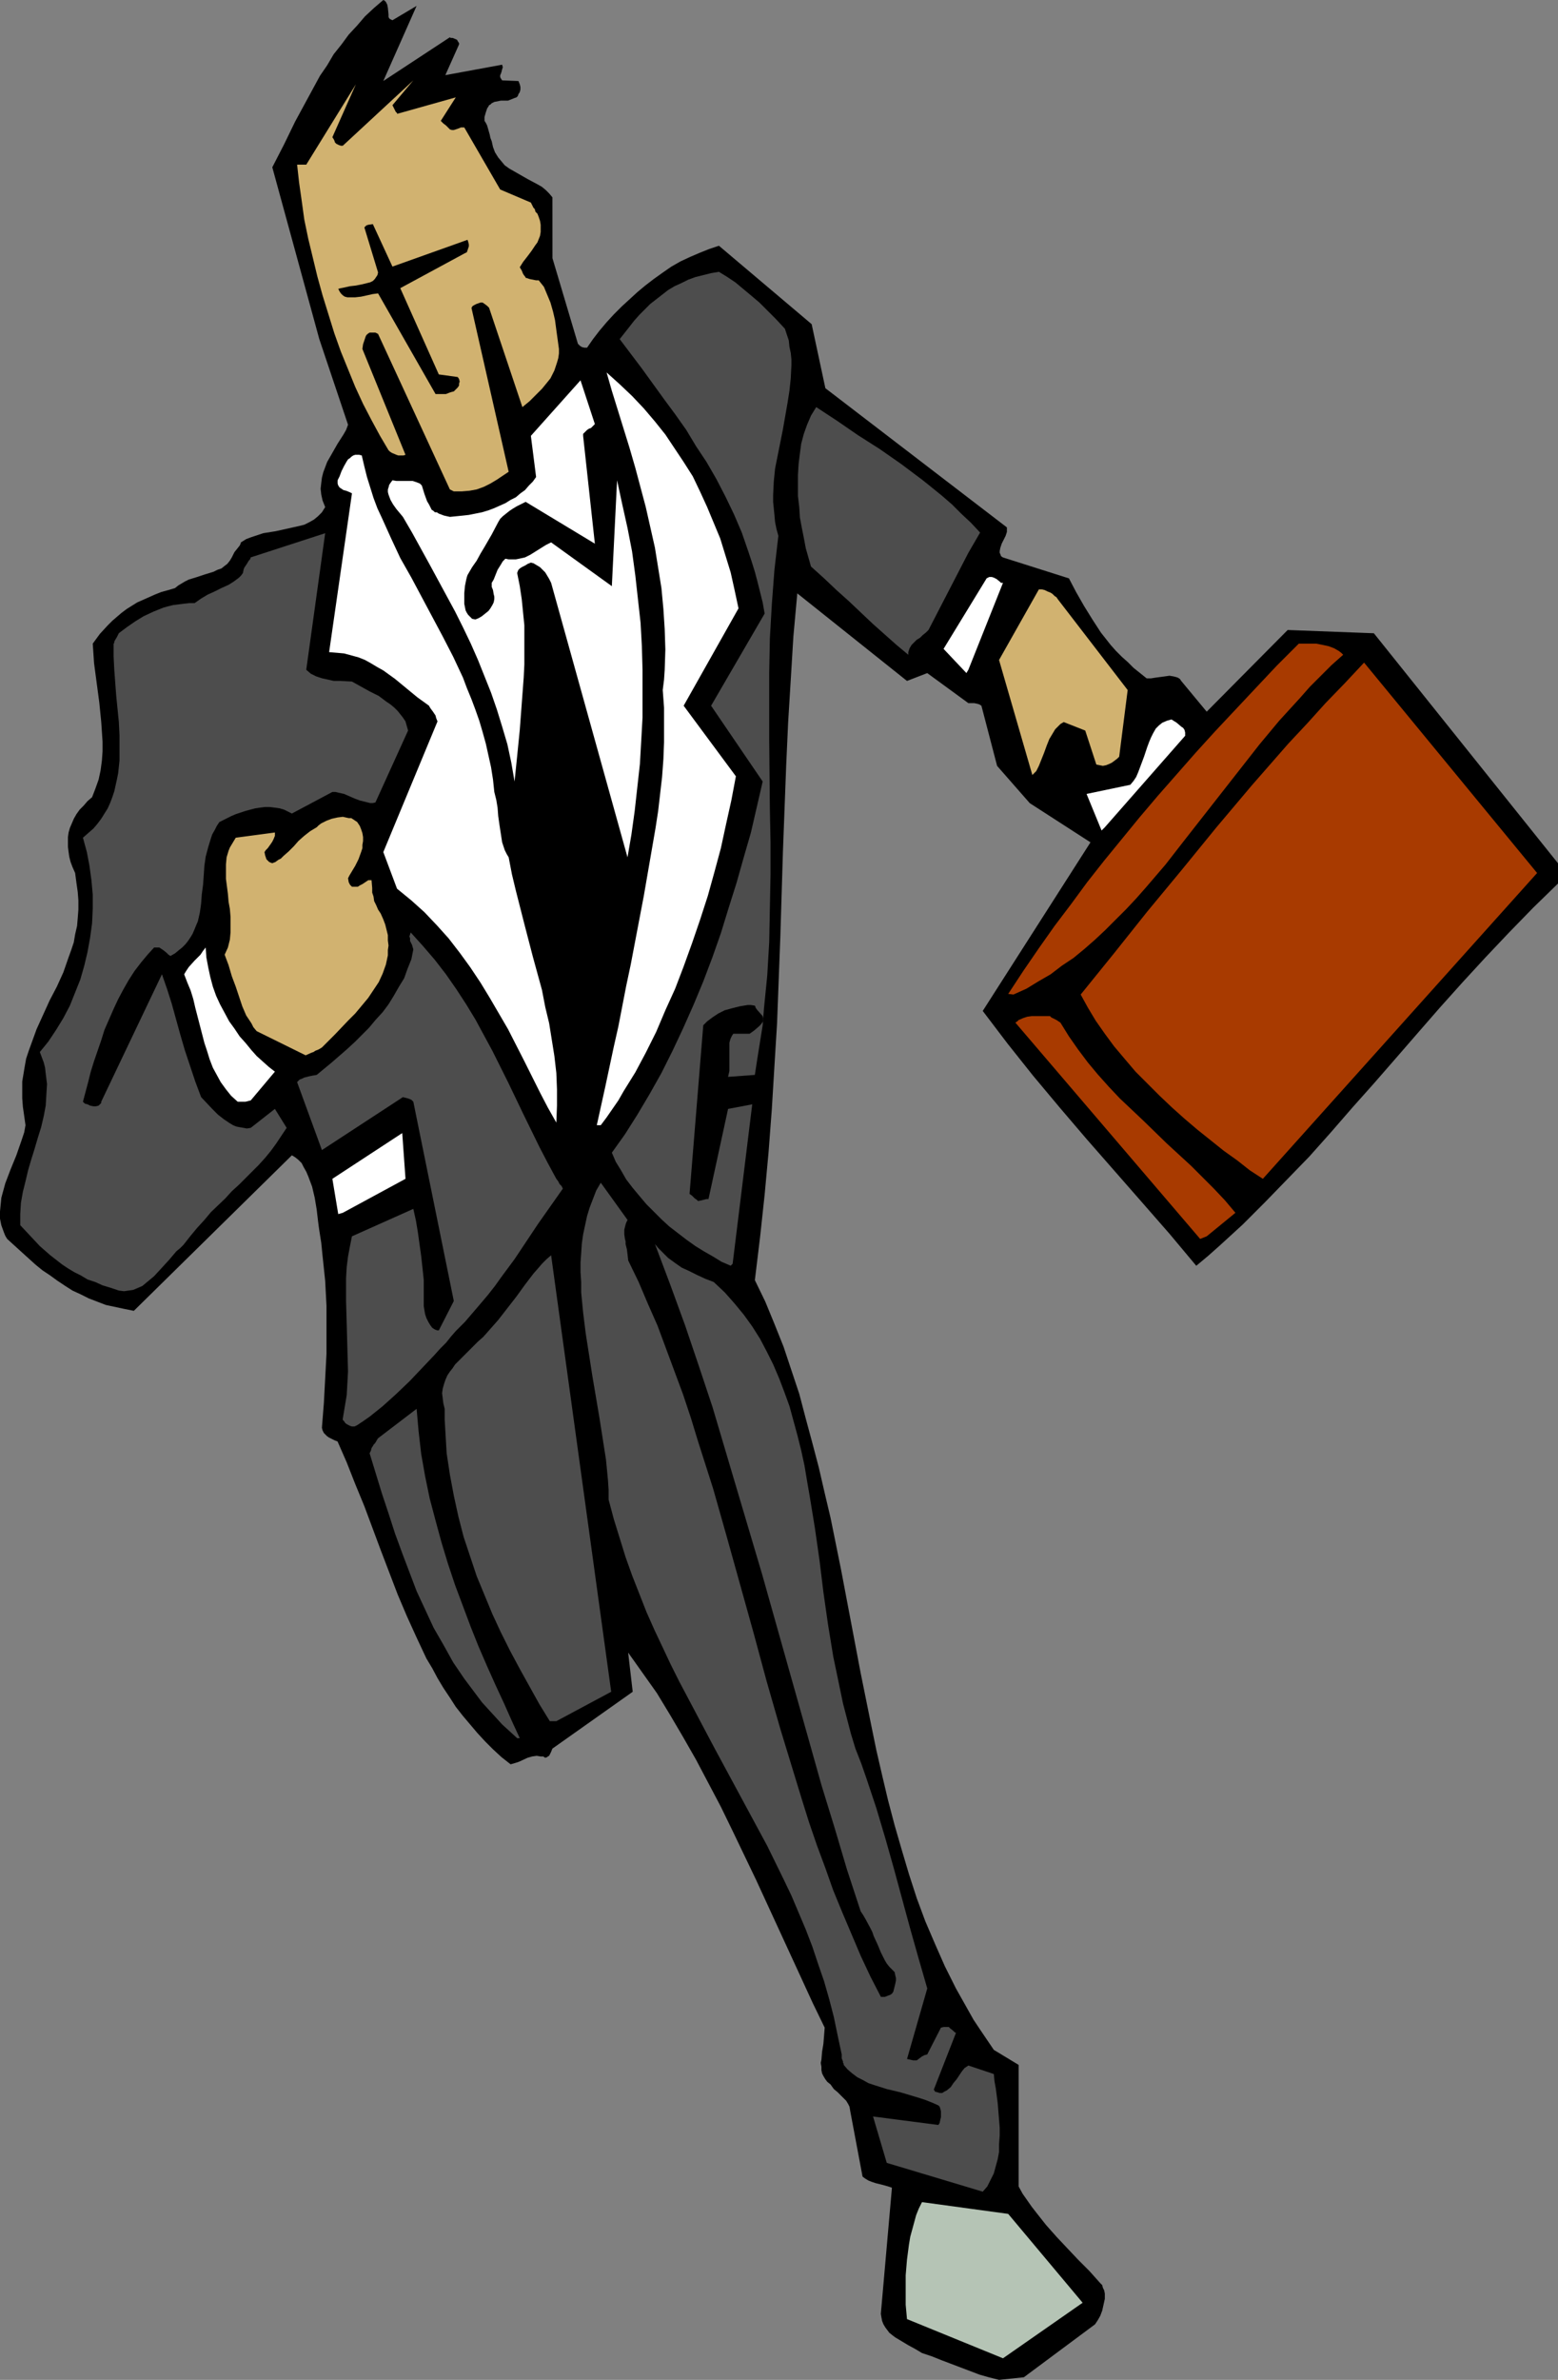 <?xml version="1.0" encoding="UTF-8" standalone="no"?>
<svg
   version="1.0"
   width="102.018mm"
   height="155.711mm"
   id="svg23"
   sodipodi:docname="In a Hurry 15.wmf"
   xmlns:inkscape="http://www.inkscape.org/namespaces/inkscape"
   xmlns:sodipodi="http://sodipodi.sourceforge.net/DTD/sodipodi-0.dtd"
   xmlns="http://www.w3.org/2000/svg"
   xmlns:svg="http://www.w3.org/2000/svg">
  <rect width="100%" height="100%" fill="#808080" stroke="none"/>
  <sodipodi:namedview
     id="namedview23"
     pagecolor="#ffffff"
     bordercolor="#000000"
     borderopacity="0.25"
     inkscape:showpageshadow="2"
     inkscape:pageopacity="0.0"
     inkscape:pagecheckerboard="0"
     inkscape:deskcolor="#d1d1d1"
     inkscape:document-units="mm" />
  <defs
     id="defs1">
    <pattern
       id="WMFhbasepattern"
       patternUnits="userSpaceOnUse"
       width="6"
       height="6"
       x="0"
       y="0" />
  </defs>
  <path
     style="fill:#000000;fill-opacity:1;fill-rule:evenodd;stroke:none"
     d="m 247.25,588.515 6.141,-0.646 17.615,-13.089 0.646,-0.97 0.646,-1.131 0.485,-1.293 0.323,-1.454 0.323,-1.454 v -0.646 -0.646 l -0.162,-0.808 -0.323,-0.646 -0.162,-0.646 -0.485,-0.485 -2.747,-3.07 -2.747,-2.747 -2.747,-2.909 -2.586,-2.747 -2.586,-2.909 -2.424,-3.07 -1.131,-1.454 -1.131,-1.616 -1.131,-1.616 -0.97,-1.778 v -30.056 l -6.141,-3.717 -3.394,-5.009 -1.616,-2.424 -1.454,-2.585 -2.909,-5.171 -2.747,-5.494 -2.424,-5.494 -2.424,-5.656 -2.101,-5.656 -1.939,-5.979 -1.778,-5.979 -1.778,-6.14 -1.616,-6.14 -1.454,-6.14 -1.454,-6.302 -1.293,-6.302 -2.586,-12.766 -2.424,-12.766 -2.424,-12.766 -2.586,-12.766 -1.454,-6.14 -1.454,-6.302 -1.616,-6.14 -1.616,-5.979 -1.616,-6.14 -1.939,-5.817 -1.939,-5.817 -2.262,-5.656 -2.262,-5.494 -2.586,-5.333 1.293,-10.665 1.131,-10.503 0.97,-10.503 0.808,-10.665 0.646,-10.665 0.646,-10.503 0.808,-21.33 0.646,-21.168 0.808,-21.33 0.485,-10.665 0.646,-10.503 0.646,-10.665 0.97,-10.665 27.149,21.653 5.01,-1.939 10.181,7.433 h 1.454 l 0.808,0.162 0.485,0.162 0.485,0.323 3.878,14.866 8.08,9.211 15.029,9.695 -26.664,41.691 3.07,4.04 3.07,4.04 6.302,7.918 6.626,7.918 6.626,7.756 13.736,15.674 6.787,7.756 6.626,7.918 2.909,-2.424 2.909,-2.585 5.656,-5.171 5.494,-5.494 5.494,-5.656 5.494,-5.656 5.333,-5.979 5.333,-6.14 5.333,-5.979 5.494,-6.302 5.333,-6.14 5.494,-6.302 5.656,-6.302 5.656,-6.14 5.818,-6.14 5.979,-6.14 6.141,-5.979 v -5.009 l -45.572,-56.88 -21.331,-0.808 -20.039,20.199 -6.302,-7.595 -0.323,-0.485 -0.485,-0.323 -0.485,-0.162 -0.646,-0.162 -0.97,-0.162 -1.131,0.162 -2.424,0.323 -0.97,0.162 h -1.131 l -1.616,-1.293 -1.616,-1.293 -1.454,-1.454 -1.454,-1.293 -1.454,-1.454 -1.293,-1.454 -2.424,-3.07 -2.101,-3.232 -2.101,-3.393 -1.939,-3.393 -1.778,-3.393 -16.322,-5.171 -0.485,-0.323 -0.162,-0.485 -0.162,-0.323 v -0.485 l 0.162,-0.808 0.323,-0.97 0.485,-0.97 0.485,-0.97 0.323,-0.97 v -0.646 -0.485 l -44.925,-34.419 -3.394,-15.836 -22.947,-19.391 -2.424,0.808 -2.424,0.97 -2.262,0.97 -2.424,1.131 -2.262,1.293 -2.101,1.454 -2.262,1.616 -2.101,1.616 -1.939,1.616 -1.939,1.778 -1.939,1.778 -1.939,1.939 -1.778,1.939 -1.778,2.101 -1.616,2.101 -1.454,2.101 h -0.646 l -0.646,-0.162 -0.485,-0.323 -0.162,-0.162 -0.323,-0.323 -6.302,-21.168 V 48.801 l -0.808,-0.97 -0.808,-0.808 -0.97,-0.808 -1.131,-0.646 -2.424,-1.293 -1.131,-0.646 -2.262,-1.293 -1.131,-0.646 -1.131,-0.808 -0.808,-0.97 -0.808,-0.97 -0.808,-1.293 -0.485,-1.293 -0.323,-1.454 -0.323,-0.808 -0.162,-0.808 -0.323,-1.131 -0.323,-1.131 -0.323,-0.646 -0.323,-0.485 V 28.925 l 0.323,-1.131 0.323,-0.97 0.323,-0.485 0.162,-0.323 0.323,-0.162 0.323,-0.323 0.646,-0.323 0.808,-0.162 0.808,-0.162 h 0.808 0.97 l 0.808,-0.323 0.808,-0.323 0.485,-0.162 0.323,-0.323 0.162,-0.485 0.323,-0.485 0.162,-0.646 v -0.646 l -0.162,-0.646 -0.323,-0.808 -4.04,-0.162 -0.323,-0.485 -0.162,-0.323 v -0.485 l 0.162,-0.323 0.162,-0.485 0.162,-0.646 0.162,-0.485 -0.162,-0.646 -14.059,2.585 3.394,-7.595 v -0.323 l -0.323,-0.485 -0.162,-0.323 -0.323,-0.162 -0.808,-0.323 h -0.485 L 111.343,9.211 94.86,20.037 103.102,1.454 97.122,5.009 96.799,4.848 96.476,4.686 96.314,4.525 96.153,4.201 V 3.555 L 95.991,1.939 95.83,1.131 95.668,0.808 95.506,0.485 95.183,0.162 94.86,0 92.598,1.939 l -2.262,2.101 -1.939,2.262 -2.101,2.262 -1.778,2.424 -1.939,2.424 -1.616,2.747 -1.778,2.585 -3.07,5.656 -3.07,5.656 -2.747,5.656 -2.909,5.656 11.635,42.498 7.11,21.168 -0.485,1.293 -0.646,1.131 -1.454,2.262 -1.293,2.262 -1.293,2.262 -0.485,1.293 -0.485,1.293 -0.323,1.293 -0.162,1.293 -0.162,1.454 0.162,1.454 0.323,1.454 0.646,1.616 -0.808,1.293 -0.97,0.97 -0.97,0.808 -1.131,0.646 -1.293,0.646 -1.293,0.323 -1.454,0.323 -1.454,0.323 -1.454,0.323 -1.454,0.323 -3.07,0.485 -1.454,0.485 -1.454,0.485 -1.293,0.485 -1.293,0.808 -0.162,0.485 -0.162,0.323 -0.646,0.808 -0.646,0.808 -0.323,0.646 -0.323,0.646 -0.485,0.808 -0.646,0.808 -0.646,0.485 -0.808,0.646 -0.97,0.323 -0.97,0.485 -2.101,0.646 -0.97,0.323 -0.97,0.323 -2.101,0.646 -0.97,0.485 -0.808,0.485 -0.808,0.485 -0.808,0.646 -1.616,0.485 -1.778,0.485 -1.616,0.646 -1.454,0.646 -1.454,0.646 -1.454,0.646 -1.293,0.808 -1.293,0.808 -1.293,0.97 -1.131,0.97 -1.131,0.97 -1.131,1.131 -1.939,2.101 -1.778,2.424 0.162,2.424 0.162,2.424 0.646,4.848 0.646,4.848 0.485,4.848 0.162,2.424 0.162,2.424 v 2.424 l -0.162,2.262 -0.323,2.424 -0.485,2.262 -0.808,2.262 -0.808,2.101 -1.131,0.97 -0.97,1.131 -0.97,0.97 -0.808,1.131 -0.646,1.131 -0.485,1.131 -0.485,1.131 -0.323,1.131 -0.162,1.131 v 1.131 1.293 l 0.162,1.293 0.162,1.131 0.323,1.293 0.485,1.293 0.646,1.454 0.323,2.424 0.323,2.262 0.162,2.101 v 2.262 l -0.162,2.101 -0.162,1.939 -0.485,2.101 -0.323,1.939 -0.646,1.939 -0.646,1.778 -1.293,3.717 -1.616,3.555 -1.778,3.393 -1.616,3.555 -1.616,3.555 -1.293,3.555 -0.646,1.778 -0.646,1.939 -0.323,1.778 -0.323,1.939 -0.323,1.939 v 2.101 2.101 l 0.162,2.101 0.323,2.262 0.323,2.262 -0.323,1.778 -0.646,1.939 -1.293,3.717 -1.454,3.555 -1.293,3.393 -0.485,1.778 -0.485,1.778 -0.162,1.616 L 0,299.59 v 1.778 l 0.323,1.616 0.646,1.778 0.323,0.808 0.485,0.808 3.555,3.232 3.394,3.07 1.778,1.454 1.939,1.293 1.778,1.293 1.939,1.293 1.778,1.131 2.101,0.97 1.939,0.97 2.101,0.808 2.101,0.808 2.262,0.485 2.262,0.485 2.424,0.485 39.108,-38.459 0.808,0.485 0.808,0.646 0.808,0.808 0.485,0.97 0.646,1.131 0.485,1.131 0.485,1.293 0.485,1.293 0.646,2.747 0.485,2.909 0.323,2.747 0.162,1.293 0.162,1.131 0.485,3.07 0.323,3.232 0.323,3.07 0.323,3.07 0.323,6.14 v 5.979 5.979 l -0.323,6.14 -0.323,5.979 -0.485,6.14 0.162,0.646 0.323,0.646 0.323,0.323 0.485,0.485 0.485,0.323 0.646,0.323 0.646,0.323 0.808,0.323 2.262,5.171 2.101,5.333 2.262,5.494 4.04,10.827 2.101,5.494 2.101,5.494 2.262,5.332 2.424,5.333 2.424,5.171 1.454,2.424 1.293,2.424 1.454,2.424 1.616,2.424 1.454,2.262 1.778,2.262 1.778,2.101 1.778,2.101 1.939,2.101 1.939,1.939 2.101,1.939 2.262,1.778 1.131,-0.323 0.97,-0.323 2.101,-0.97 1.131,-0.323 1.131,-0.162 0.97,0.162 h 0.646 l 0.485,0.323 0.485,-0.162 0.162,-0.162 0.323,-0.162 0.162,-0.323 0.323,-0.646 0.323,-0.808 19.877,-14.058 -1.131,-9.695 3.555,5.009 3.555,5.009 3.232,5.332 3.232,5.494 3.232,5.656 3.07,5.817 3.07,5.817 2.909,5.979 5.818,12.119 5.656,12.281 5.656,12.281 2.747,5.979 2.909,5.979 -0.162,2.101 -0.162,1.939 -0.323,1.939 -0.162,1.939 -0.162,0.808 0.162,0.97 v 0.808 l 0.162,0.808 0.323,0.646 0.485,0.808 0.485,0.646 0.808,0.646 0.808,1.131 0.97,0.808 0.485,0.485 0.323,0.323 0.646,0.646 0.646,0.646 0.485,0.808 0.323,0.646 0.162,0.97 3.07,16.321 0.646,0.485 0.808,0.485 0.808,0.323 0.97,0.323 1.939,0.485 1.131,0.323 0.97,0.323 -2.747,31.187 0.162,0.97 0.162,0.808 0.323,0.808 0.485,0.808 0.485,0.646 0.485,0.646 0.808,0.646 0.646,0.485 1.616,0.97 1.616,0.97 1.778,0.97 1.616,0.97 2.424,0.808 2.424,0.97 4.686,1.778 4.686,1.778 2.262,0.646 z"
     id="path1" />
  <path
     style="fill:#b5c4b5;fill-opacity:1;fill-rule:evenodd;stroke:none"
     d="m 248.22,583.182 19.715,-13.735 -18.423,-21.976 -21.331,-2.909 -0.808,1.616 -0.646,1.616 -0.485,1.778 -0.485,1.778 -0.485,1.778 -0.323,1.939 -0.485,3.717 -0.323,3.878 v 3.717 3.555 l 0.162,1.778 0.162,1.778 z"
     id="path2" />
  <path
     style="fill:#4d4d4d;fill-opacity:1;fill-rule:evenodd;stroke:none"
     d="m 243.21,541.977 1.131,-1.293 0.808,-1.616 0.808,-1.616 0.485,-1.778 0.485,-1.778 0.323,-1.778 v -1.939 l 0.162,-2.101 v -1.939 l -0.162,-1.939 -0.323,-4.04 -0.485,-3.717 -0.323,-1.778 -0.162,-1.778 -6.302,-2.101 -0.97,0.646 -0.646,0.808 -0.646,0.97 -0.646,0.97 -0.808,0.97 -0.646,0.97 -0.97,0.808 -0.646,0.323 -0.485,0.323 h -0.646 l -0.485,-0.162 -0.646,-0.162 -0.162,-0.323 -0.162,-0.162 5.494,-14.058 -0.323,-0.162 -0.323,-0.323 -0.808,-0.646 -0.323,-0.323 h -0.646 -0.646 l -0.646,0.162 -3.394,6.625 -0.646,0.162 -0.646,0.323 -0.646,0.485 -0.646,0.485 h -0.323 -0.646 l -0.646,-0.162 -0.808,-0.162 5.01,-17.452 -2.101,-7.272 -2.101,-7.433 -4.04,-14.866 -2.101,-7.433 -2.262,-7.595 -2.424,-7.272 -1.293,-3.717 -1.454,-3.717 -1.131,-3.717 -0.97,-3.717 -0.97,-3.717 -0.808,-3.878 -0.808,-3.878 -0.808,-3.878 -1.293,-7.918 -1.131,-7.918 -0.97,-7.918 -1.131,-7.918 -1.293,-7.918 -0.646,-3.717 -0.646,-3.878 -0.808,-3.717 -0.97,-3.878 -0.97,-3.555 -0.97,-3.555 -1.293,-3.555 -1.293,-3.393 -1.454,-3.393 -1.616,-3.232 -1.616,-3.07 -1.939,-3.07 -2.101,-2.909 -2.262,-2.747 -2.424,-2.747 -2.747,-2.585 -2.101,-0.808 -2.101,-0.97 -1.939,-0.97 -1.778,-0.808 -1.616,-1.131 -1.778,-1.293 -1.616,-1.616 -0.808,-0.808 -0.808,-0.97 3.717,9.857 3.717,10.18 3.394,10.019 3.394,10.18 3.07,10.342 3.07,10.342 6.141,20.684 11.797,41.852 2.909,10.342 3.232,10.503 3.07,10.342 3.394,10.342 0.646,0.97 0.646,1.131 1.131,2.101 0.485,0.97 0.323,0.97 0.97,2.101 0.808,1.939 0.97,1.939 0.485,0.808 0.646,0.808 0.646,0.646 0.646,0.646 0.162,0.808 0.162,0.646 v 0.646 l -0.162,0.808 -0.323,1.293 -0.162,0.646 -0.323,0.485 -0.485,0.323 -0.485,0.162 -0.808,0.323 h -0.97 l -2.586,-5.009 -2.424,-5.171 -2.262,-5.333 -2.262,-5.333 -2.262,-5.494 -1.939,-5.494 -2.101,-5.656 -1.939,-5.656 -1.778,-5.656 -1.778,-5.817 -3.555,-11.635 -3.394,-11.796 -3.232,-11.958 -6.626,-23.754 -3.394,-11.958 -3.717,-11.635 -1.778,-5.817 -1.939,-5.817 -2.101,-5.656 -2.101,-5.656 -2.101,-5.656 -2.424,-5.494 -2.262,-5.333 -2.586,-5.332 -0.162,-1.454 -0.162,-1.293 -0.323,-1.293 v -0.646 l -0.162,-0.646 -0.162,-1.131 v -1.131 l 0.323,-1.293 0.162,-0.485 0.323,-0.646 -6.626,-9.211 -1.131,1.939 -0.808,2.101 -0.808,2.101 -0.646,2.101 -0.485,2.262 -0.485,2.262 -0.323,2.262 -0.162,2.424 -0.162,2.262 v 2.424 l 0.162,2.424 v 2.585 l 0.485,5.009 0.646,5.171 0.808,5.171 0.808,5.171 1.778,10.503 0.808,5.171 0.808,5.171 0.485,5.009 0.162,2.424 v 2.424 l 1.293,4.848 1.454,4.686 1.454,4.686 1.616,4.525 1.778,4.525 1.778,4.525 1.939,4.363 4.04,8.564 2.101,4.201 4.363,8.241 4.363,8.241 4.363,8.08 4.363,8.08 4.363,8.08 4.04,8.241 1.939,4.04 1.778,4.201 1.778,4.201 1.616,4.201 1.454,4.363 1.454,4.201 1.293,4.525 1.131,4.363 0.97,4.686 0.97,4.525 v 0.97 l 0.323,0.808 v 0.323 l 0.162,0.162 v 0.162 0.162 l 0.97,1.131 1.131,0.97 1.293,0.97 1.293,0.646 1.454,0.808 1.454,0.485 3.07,0.97 3.394,0.808 3.232,0.97 1.616,0.485 1.454,0.485 1.616,0.646 1.454,0.646 0.323,0.323 0.162,0.485 0.162,0.646 v 0.808 0.646 l -0.162,0.646 -0.162,0.808 -0.323,0.485 -16.16,-2.101 3.394,11.473 z"
     id="path3" />
  <path
     style="fill:#4d4d4d;fill-opacity:1;fill-rule:evenodd;stroke:none"
     d="m 128.635,429.832 -1.939,-4.201 -1.939,-4.363 -2.101,-4.525 -2.101,-4.686 -2.101,-4.848 -1.939,-4.848 -1.939,-5.171 -1.939,-5.171 -1.778,-5.332 -1.616,-5.333 -1.454,-5.333 -1.454,-5.494 -1.131,-5.494 -0.97,-5.494 -0.646,-5.656 -0.485,-5.494 -9.534,7.272 -0.323,0.485 -0.162,0.323 -0.323,0.485 -0.323,0.323 -0.162,0.323 -0.323,0.485 -0.162,0.646 -0.323,0.646 3.07,10.019 1.616,4.848 1.616,5.009 1.778,4.848 1.778,4.686 1.778,4.686 2.101,4.525 2.101,4.525 2.424,4.201 2.424,4.363 2.747,4.04 2.909,3.878 1.454,1.939 1.616,1.778 1.778,1.939 1.616,1.778 1.778,1.616 1.939,1.778 z"
     id="path4" />
  <path
     style="fill:#4d4d4d;fill-opacity:1;fill-rule:evenodd;stroke:none"
     d="m 137.684,425.631 13.575,-7.272 -14.867,-107.943 -1.131,0.97 -1.131,1.131 -0.97,1.131 -1.131,1.293 -2.101,2.747 -2.101,2.909 -2.262,2.909 -2.262,2.909 -2.424,2.747 -1.293,1.454 -1.293,1.131 -1.939,1.939 -1.939,1.939 -1.778,1.778 -0.646,0.97 -0.646,0.808 -0.646,0.97 -0.485,1.131 -0.323,0.97 -0.323,1.131 -0.162,1.131 0.162,1.293 0.162,1.293 0.323,1.293 v 2.747 l 0.162,2.747 0.162,2.747 0.162,2.747 0.808,5.332 0.97,5.171 1.131,5.171 1.293,5.009 1.616,4.848 1.616,4.848 1.939,4.686 1.939,4.686 2.101,4.525 2.262,4.525 2.424,4.525 2.424,4.363 2.424,4.363 2.586,4.201 z"
     id="path5" />
  <path
     style="fill:#4d4d4d;fill-opacity:1;fill-rule:evenodd;stroke:none"
     d="m 88.396,352.43 1.454,-0.97 1.616,-1.131 1.616,-1.293 1.616,-1.293 1.616,-1.454 1.616,-1.454 3.394,-3.232 3.07,-3.232 3.07,-3.232 1.454,-1.616 1.454,-1.454 1.293,-1.616 1.131,-1.293 2.262,-2.262 1.939,-2.262 1.939,-2.262 1.778,-2.101 1.778,-2.262 1.616,-2.262 3.232,-4.363 5.818,-8.726 3.07,-4.363 3.07,-4.363 -0.323,-0.646 -0.485,-0.485 -0.323,-0.646 -0.485,-0.646 -2.101,-3.878 -2.101,-4.04 -3.878,-7.918 -3.878,-8.08 -3.878,-7.756 -2.101,-3.878 -2.101,-3.878 -2.262,-3.717 -2.424,-3.717 -2.586,-3.717 -2.747,-3.555 -2.909,-3.393 -3.07,-3.393 -0.162,0.485 -0.162,0.485 0.162,0.485 v 0.646 l 0.485,0.97 0.323,1.131 -0.485,2.424 -0.97,2.424 -0.808,2.262 -1.293,2.101 -1.293,2.262 -1.293,2.101 -1.454,1.939 -1.778,1.939 -1.616,1.939 -1.778,1.778 -1.778,1.778 -1.939,1.778 -3.717,3.232 -3.717,3.07 -0.97,0.162 -0.808,0.162 -0.646,0.162 -0.646,0.162 -0.646,0.323 -0.485,0.162 -0.323,0.323 -0.323,0.323 6.141,16.805 20.039,-13.089 0.646,0.162 0.646,0.162 0.808,0.323 0.485,0.485 10.019,49.285 -3.717,7.272 h -0.323 l -0.485,-0.162 -0.323,-0.162 -0.485,-0.323 -0.485,-0.646 -0.485,-0.808 -0.485,-0.97 -0.323,-0.97 -0.162,-0.97 -0.162,-0.97 v -3.393 -3.07 l -0.323,-3.07 -0.323,-2.909 -0.808,-5.817 -0.485,-2.909 -0.646,-2.909 -15.191,6.787 -0.485,2.424 -0.485,2.585 -0.323,2.585 -0.162,2.747 v 2.747 2.909 l 0.162,5.656 0.162,5.979 0.162,5.817 -0.162,2.909 -0.162,2.909 -0.485,2.909 -0.485,2.909 v 0.323 l 0.323,0.323 0.323,0.485 0.485,0.323 0.646,0.323 0.485,0.162 h 0.646 z"
     id="path6" />
  <path
     style="fill:#4d4d4d;fill-opacity:1;fill-rule:evenodd;stroke:none"
     d="m 29.411,319.142 1.293,0.162 1.131,-0.162 1.131,-0.162 1.131,-0.485 1.131,-0.485 0.97,-0.808 0.97,-0.808 0.97,-0.808 1.939,-2.101 1.778,-1.939 1.778,-2.101 0.97,-0.808 0.808,-0.808 1.778,-2.262 1.616,-1.939 1.778,-1.939 1.616,-1.939 3.555,-3.393 1.616,-1.778 1.778,-1.616 3.232,-3.232 1.616,-1.616 1.616,-1.778 1.454,-1.778 1.293,-1.778 1.293,-1.939 1.293,-1.939 -2.909,-4.686 -5.979,4.686 -0.97,0.162 -0.808,-0.162 -0.97,-0.162 -0.808,-0.162 -0.808,-0.323 -0.808,-0.485 -1.454,-0.97 -1.454,-1.131 -1.454,-1.454 -2.747,-2.909 -1.454,-3.878 -1.293,-3.878 -1.293,-3.878 -1.131,-3.878 -2.101,-7.595 -1.131,-3.555 -1.293,-3.717 -15.029,31.51 v 0.323 l -0.162,0.162 -0.485,0.485 -0.646,0.162 h -0.646 l -0.808,-0.162 -0.646,-0.323 -0.646,-0.162 -0.485,-0.485 0.646,-2.424 0.646,-2.424 0.646,-2.585 0.808,-2.585 1.778,-5.171 0.808,-2.585 1.131,-2.585 1.131,-2.585 1.131,-2.424 1.293,-2.424 1.293,-2.262 1.454,-2.262 1.616,-2.101 1.616,-1.939 1.616,-1.778 h 0.646 0.646 l 0.485,0.323 0.485,0.323 0.808,0.646 0.485,0.485 0.485,0.323 1.131,-0.646 0.97,-0.808 0.808,-0.646 0.808,-0.808 0.646,-0.808 0.646,-0.97 0.485,-0.808 0.485,-1.131 0.323,-0.808 0.485,-1.131 0.485,-2.101 0.323,-2.262 0.162,-2.262 0.323,-2.424 0.162,-2.262 0.162,-2.424 0.323,-2.262 0.646,-2.424 0.646,-2.101 0.323,-0.97 0.646,-1.131 0.485,-0.97 0.646,-0.97 0.97,-0.485 0.97,-0.485 0.97,-0.485 1.131,-0.485 2.424,-0.808 2.424,-0.646 1.131,-0.162 1.293,-0.162 h 1.131 l 1.293,0.162 1.131,0.162 1.131,0.323 0.97,0.485 0.97,0.485 10.019,-5.333 h 0.808 l 0.646,0.162 1.454,0.323 2.586,1.131 1.293,0.485 1.293,0.323 1.293,0.323 h 0.646 l 0.646,-0.162 8.08,-17.775 -0.323,-1.131 -0.323,-1.131 -0.646,-0.97 -0.646,-0.808 -0.646,-0.808 -0.808,-0.808 -0.97,-0.808 -0.97,-0.646 -1.939,-1.454 -2.262,-1.131 -4.363,-2.424 -3.07,-0.162 h -1.454 l -1.454,-0.323 -1.454,-0.323 -1.454,-0.485 -1.293,-0.646 -1.131,-0.97 4.686,-33.773 -18.423,5.979 -0.162,0.485 -0.323,0.323 -0.485,0.808 -0.323,0.485 -0.323,0.485 -0.162,0.485 -0.162,0.808 -0.485,0.646 -0.485,0.485 -0.646,0.485 -0.646,0.485 -1.293,0.808 -1.778,0.808 -1.616,0.808 -1.778,0.808 -1.616,0.97 -1.616,1.131 H 46.864 l -1.454,0.162 -1.293,0.162 -1.293,0.162 -1.293,0.323 -1.131,0.323 -2.424,0.97 -2.424,1.131 -2.101,1.293 -2.101,1.454 -1.939,1.454 -0.485,0.97 -0.485,0.808 -0.162,0.323 v 0.323 l -0.162,0.162 v 0 3.232 l 0.162,3.232 0.485,6.464 0.646,6.464 0.162,3.232 v 3.232 3.07 l -0.323,3.07 -0.323,1.616 -0.323,1.454 -0.323,1.454 -0.485,1.454 -0.485,1.293 -0.646,1.454 -0.808,1.293 -0.808,1.293 -0.97,1.293 -0.97,1.131 -1.293,1.131 -1.293,1.131 0.97,3.555 0.646,3.393 0.485,3.555 0.323,3.555 v 3.555 l -0.162,3.555 -0.485,3.555 -0.646,3.555 -0.808,3.393 -0.97,3.393 -1.293,3.232 -1.293,3.232 -1.616,3.07 -1.778,2.909 -1.939,2.909 -2.101,2.585 0.485,1.293 0.485,1.293 0.323,1.293 0.162,1.454 0.162,1.293 0.162,1.293 -0.162,2.585 -0.162,2.747 -0.485,2.585 -0.646,2.747 -0.808,2.585 -0.808,2.747 -0.808,2.585 -0.808,2.747 -0.646,2.747 -0.646,2.585 -0.485,2.747 -0.162,2.747 v 2.747 l 2.424,2.585 2.424,2.585 2.586,2.262 1.454,1.131 1.454,1.131 1.454,0.97 1.616,0.97 1.616,0.808 1.616,0.97 1.939,0.646 1.778,0.808 2.101,0.646 z"
     id="path7" />
  <path
     style="fill:#4d4d4d;fill-opacity:1;fill-rule:evenodd;stroke:none"
     d="m 181.317,312.517 4.848,-39.428 -5.979,1.131 -4.848,22.3 h -0.162 -0.323 l -0.646,0.162 -0.646,0.162 -0.808,0.162 -0.162,-0.162 -0.162,-0.162 -0.485,-0.323 -0.646,-0.646 -0.646,-0.485 3.394,-41.691 0.485,-0.485 0.485,-0.485 0.646,-0.485 0.646,-0.485 1.454,-0.97 1.616,-0.808 1.778,-0.485 1.939,-0.485 1.939,-0.323 h 0.808 l 0.97,0.162 0.162,0.323 v 0.162 l 0.485,0.646 1.293,1.454 0.162,0.808 -0.162,0.646 -0.485,0.646 -0.485,0.485 -1.131,0.97 -1.131,0.808 h -4.04 l -0.323,0.485 -0.323,0.646 -0.162,0.485 -0.162,0.646 v 1.293 1.293 0.646 0.808 1.454 1.454 l -0.323,1.454 6.626,-0.485 0.646,-4.201 0.646,-4.04 0.646,-4.04 0.323,-4.201 0.808,-8.08 0.485,-8.241 0.162,-8.241 0.162,-8.403 v -8.241 l -0.162,-8.241 -0.162,-16.805 V 174.68 166.277 l 0.162,-8.403 0.485,-8.403 0.646,-8.564 0.485,-4.201 0.485,-4.201 -0.485,-1.778 -0.323,-1.616 -0.162,-1.778 -0.162,-1.616 -0.162,-1.616 v -1.616 l 0.162,-3.393 0.323,-3.232 0.646,-3.232 1.293,-6.464 1.131,-6.464 0.485,-3.07 0.323,-3.07 0.162,-3.232 v -1.454 l -0.162,-1.616 -0.323,-1.454 -0.162,-1.616 -0.485,-1.454 -0.485,-1.454 -2.262,-2.424 -2.101,-2.101 -1.939,-1.939 -2.101,-1.778 -1.939,-1.616 -1.939,-1.616 -1.939,-1.293 -2.101,-1.293 -1.939,0.323 -1.939,0.485 -1.939,0.485 -1.778,0.646 -1.616,0.808 -1.778,0.808 -1.616,0.97 -1.454,1.131 -1.454,1.131 -1.454,1.131 -1.454,1.454 -1.293,1.293 -1.293,1.454 -1.131,1.454 -2.424,3.07 5.494,7.272 5.494,7.595 2.747,3.717 2.747,3.878 2.424,4.04 2.586,3.878 2.424,4.201 2.262,4.363 2.101,4.363 1.939,4.525 1.616,4.686 0.808,2.424 0.808,2.585 0.646,2.424 0.646,2.585 0.646,2.585 0.485,2.747 -13.251,22.784 12.767,18.745 -1.454,6.302 -1.454,6.302 -1.778,6.14 -1.778,6.302 -1.939,6.14 -1.939,6.302 -2.101,5.979 -2.262,5.979 -2.424,5.817 -2.586,5.817 -2.586,5.494 -2.747,5.494 -2.909,5.171 -3.07,5.171 -3.07,4.848 -1.616,2.262 -1.616,2.262 0.97,2.262 1.293,2.101 1.293,2.262 1.616,2.101 1.616,1.939 1.778,2.101 1.778,1.778 1.939,1.939 1.939,1.778 2.101,1.616 2.101,1.616 2.262,1.616 2.101,1.293 2.262,1.293 2.101,1.293 2.262,0.97 z"
     id="path8" />
  <path
     style="fill:#a83a00;fill-opacity:1;fill-rule:evenodd;stroke:none"
     d="m 298.639,305.73 7.11,-5.817 -2.586,-3.07 -2.747,-2.909 -2.909,-2.909 -2.747,-2.747 -5.979,-5.494 -5.818,-5.656 -2.909,-2.747 -2.909,-2.747 -2.747,-2.909 -2.747,-3.07 -2.424,-2.909 -2.424,-3.232 -2.262,-3.232 -2.101,-3.393 -0.97,-0.646 -0.97,-0.485 -0.323,-0.162 -0.162,-0.162 -0.162,-0.162 h -0.162 -0.97 -1.131 -2.262 l -1.131,0.162 -0.97,0.323 -1.131,0.485 -0.323,0.323 -0.485,0.323 45.733,53.487 z"
     id="path9" />
  <path
     style="fill:#ffffff;fill-opacity:1;fill-rule:evenodd;stroke:none"
     d="m 84.841,299.913 15.514,-8.403 -0.808,-11.311 -17.291,11.311 1.454,8.726 z"
     id="path10" />
  <path
     style="fill:#a83a00;fill-opacity:1;fill-rule:evenodd;stroke:none"
     d="m 312.537,291.51 67.873,-75.625 -42.824,-52.032 -4.686,5.009 -4.848,5.009 -4.525,5.009 -4.686,5.009 -9.05,10.342 -8.726,10.342 -8.565,10.503 -8.565,10.342 -8.242,10.342 -8.242,10.18 1.778,3.232 1.939,3.232 2.262,3.232 2.262,3.07 2.586,3.07 2.747,3.232 2.909,2.909 3.07,3.07 3.07,2.909 3.07,2.747 3.232,2.747 3.232,2.585 3.232,2.585 3.394,2.424 3.07,2.424 z"
     id="path11" />
  <path
     style="fill:#ffffff;fill-opacity:1;fill-rule:evenodd;stroke:none"
     d="m 137.684,277.614 0.162,-4.201 v -4.04 l -0.162,-4.04 -0.485,-4.201 -0.646,-4.04 -0.646,-4.04 -0.97,-4.04 -0.808,-4.201 -2.262,-8.241 -2.101,-8.08 -2.101,-8.241 -0.97,-4.04 -0.808,-4.201 -0.485,-0.808 -0.485,-0.97 -0.323,-0.97 -0.323,-0.97 -0.323,-2.101 -0.323,-2.101 -0.323,-2.262 -0.162,-2.101 -0.323,-1.939 -0.485,-1.939 -0.323,-3.07 -0.485,-3.07 -0.646,-2.909 -0.646,-2.909 -0.808,-2.909 -0.808,-2.747 -0.97,-2.747 -0.97,-2.585 -1.131,-2.747 -0.97,-2.585 -2.424,-5.171 -2.586,-5.009 -5.171,-9.695 -2.586,-4.848 -2.747,-4.848 -2.262,-4.848 -2.262,-5.009 -1.131,-2.424 -0.97,-2.585 -0.808,-2.585 -0.808,-2.585 -0.646,-2.585 -0.646,-2.747 -0.646,-0.162 h -0.485 -0.485 l -0.485,0.162 -0.485,0.323 -0.323,0.323 -0.485,0.323 -0.323,0.485 -0.646,1.131 -0.646,1.293 -0.485,1.293 -0.485,0.97 v 0.808 l 0.162,0.485 0.323,0.485 0.485,0.323 0.485,0.323 0.646,0.162 0.808,0.323 0.646,0.323 -5.656,39.267 1.939,0.162 1.778,0.162 1.778,0.485 1.778,0.485 1.616,0.646 1.454,0.808 1.616,0.97 1.454,0.808 2.909,2.101 2.747,2.262 2.747,2.262 2.909,2.101 0.162,0.323 0.323,0.485 0.485,0.646 0.323,0.485 0.323,0.485 0.162,0.646 0.323,0.808 -13.413,32.318 3.394,9.049 1.778,1.454 1.778,1.454 1.616,1.454 1.616,1.454 3.07,3.232 2.909,3.232 2.747,3.555 2.586,3.555 2.586,3.878 2.262,3.717 2.262,3.878 2.262,3.878 4.04,7.918 1.939,3.878 1.939,3.878 1.939,3.717 z"
     id="path12" />
  <path
     style="fill:#ffffff;fill-opacity:1;fill-rule:evenodd;stroke:none"
     d="m 148.673,278.26 1.454,-1.939 1.454,-2.101 1.454,-2.101 1.293,-2.262 2.909,-4.686 2.586,-4.848 2.586,-5.171 2.262,-5.333 2.424,-5.333 2.101,-5.494 2.101,-5.817 1.939,-5.656 1.939,-5.979 1.616,-5.817 1.616,-5.979 1.293,-5.979 1.293,-5.817 1.131,-5.979 -12.928,-17.452 13.575,-24.077 -0.97,-4.525 -0.97,-4.363 -1.293,-4.201 -1.293,-4.201 -1.616,-3.878 -1.616,-3.878 -1.778,-3.878 -1.778,-3.717 -2.262,-3.555 -2.262,-3.393 -2.262,-3.393 -2.586,-3.232 -2.747,-3.232 -2.909,-3.07 -3.07,-2.909 -3.232,-2.909 1.293,4.525 1.454,4.686 1.454,4.686 1.454,4.686 1.454,5.009 1.293,4.848 1.293,4.848 1.131,5.009 1.131,5.009 0.808,5.009 0.808,5.009 0.485,5.171 0.323,5.009 0.162,5.009 -0.162,5.009 -0.162,2.424 -0.323,2.585 0.323,4.363 v 4.201 4.363 l -0.162,4.201 -0.323,4.363 -0.485,4.201 -0.485,4.201 -0.646,4.201 -1.454,8.403 -1.454,8.403 -3.232,16.967 -1.131,5.333 -0.97,5.009 -0.97,5.009 -1.131,5.009 -2.101,9.857 -2.101,9.534 z"
     id="path13" />
  <path
     style="fill:#ffffff;fill-opacity:1;fill-rule:evenodd;stroke:none"
     d="m 59.631,272.443 h 0.485 0.646 l 0.646,-0.162 0.646,-0.162 5.979,-7.11 -1.454,-1.131 -1.454,-1.293 -1.616,-1.454 -1.293,-1.454 -1.454,-1.778 -1.454,-1.616 -1.293,-1.939 -1.293,-1.778 -1.131,-2.101 -1.131,-2.101 -0.97,-2.101 -0.808,-2.262 -0.646,-2.424 -0.485,-2.262 -0.485,-2.585 -0.162,-2.424 -0.646,0.808 -0.646,0.97 -1.454,1.454 -1.454,1.616 -0.646,0.97 -0.485,0.808 0.808,2.101 0.808,1.939 0.646,2.101 0.485,2.101 1.131,4.363 1.131,4.363 0.646,1.939 0.646,2.101 0.808,2.101 0.97,1.778 0.97,1.778 1.293,1.778 1.293,1.616 1.616,1.454 z"
     id="path14" />
  <path
     style="fill:#d1b270;fill-opacity:1;fill-rule:evenodd;stroke:none"
     d="m 77.084,260.323 0.485,-0.162 0.485,-0.323 0.808,-0.323 0.808,-0.485 1.616,-1.616 1.616,-1.616 3.232,-3.393 1.778,-1.778 1.616,-1.939 1.616,-1.939 1.293,-1.939 1.293,-1.939 0.97,-2.101 0.808,-2.262 0.485,-2.262 v -1.293 l 0.162,-1.131 -0.162,-1.293 v -1.293 l -0.323,-1.293 -0.323,-1.293 -0.485,-1.293 -0.646,-1.454 -0.646,-0.97 -0.485,-1.131 -0.485,-0.97 -0.162,-1.131 -0.323,-0.97 v -1.131 l -0.162,-1.939 h -0.808 l -0.485,0.323 -0.97,0.646 -0.646,0.323 -0.485,0.323 h -0.646 -0.323 -0.485 l -0.162,-0.162 -0.323,-0.323 -0.323,-0.646 -0.162,-0.97 0.323,-0.646 0.485,-0.808 0.97,-1.616 0.808,-1.616 0.646,-1.778 0.323,-0.97 v -0.808 l 0.162,-0.97 v -0.97 l -0.162,-0.97 -0.323,-0.97 -0.323,-0.808 -0.646,-0.97 -0.485,-0.323 -0.485,-0.323 -0.485,-0.323 h -0.646 l -1.454,-0.323 -1.293,0.162 -1.454,0.323 -1.293,0.485 -1.293,0.646 -0.646,0.485 -0.485,0.485 -0.808,0.485 -0.808,0.485 -1.454,1.131 -1.454,1.293 -1.131,1.293 -1.293,1.293 -1.293,1.131 -0.646,0.646 -0.646,0.323 -0.646,0.485 -0.808,0.323 -0.485,-0.162 -0.323,-0.162 -0.323,-0.323 -0.323,-0.323 -0.323,-0.97 -0.162,-0.808 0.323,-0.485 0.485,-0.485 0.808,-1.131 0.323,-0.485 0.323,-0.646 0.323,-0.808 v -0.808 l -9.696,1.293 -0.485,0.808 -0.485,0.808 -0.485,0.808 -0.323,0.808 -0.485,1.616 -0.162,1.778 v 1.778 1.778 l 0.485,3.717 0.162,1.939 0.323,1.778 0.162,1.939 v 1.939 1.939 l -0.162,1.778 -0.485,1.939 -0.808,1.778 0.97,2.585 0.808,2.747 0.97,2.585 0.808,2.424 0.808,2.424 0.97,2.262 1.293,1.939 0.485,0.97 0.808,0.97 12.12,5.979 z"
     id="path15" />
  <path
     style="fill:#a83a00;fill-opacity:1;fill-rule:evenodd;stroke:none"
     d="m 250.805,245.942 3.232,-1.454 2.909,-1.778 3.07,-1.778 2.747,-2.101 2.909,-1.939 2.747,-2.262 2.586,-2.262 2.586,-2.424 2.586,-2.585 2.586,-2.585 2.424,-2.585 2.424,-2.747 4.848,-5.656 4.525,-5.817 4.686,-5.979 9.373,-11.958 4.686,-5.979 4.848,-5.817 5.171,-5.656 2.424,-2.747 2.747,-2.747 2.586,-2.585 2.909,-2.585 -0.485,-0.485 -0.646,-0.485 -1.131,-0.646 -1.293,-0.485 -1.454,-0.323 -1.616,-0.323 h -1.454 -1.454 -1.454 l -5.494,5.494 -5.171,5.494 -5.01,5.332 -5.01,5.333 -4.848,5.333 -4.686,5.332 -4.686,5.333 -4.525,5.333 -4.363,5.333 -4.363,5.332 -4.202,5.333 -4.04,5.494 -4.04,5.332 -3.878,5.494 -3.878,5.656 -3.717,5.656 z"
     id="path16" />
  <path
     style="fill:#ffffff;fill-opacity:1;fill-rule:evenodd;stroke:none"
     d="m 155.299,212.008 0.97,-5.656 0.808,-5.817 0.646,-5.817 0.646,-5.817 0.323,-5.656 0.323,-5.817 v -5.979 -5.817 l -0.162,-5.817 -0.323,-5.817 -0.646,-5.817 -0.646,-5.817 -0.808,-5.979 -1.131,-5.817 -1.293,-5.817 -1.293,-5.979 -1.293,26.178 -15.029,-10.827 -1.293,0.646 -2.586,1.616 -1.293,0.808 -1.293,0.646 -1.454,0.323 -0.808,0.162 h -0.808 -0.97 l -0.808,-0.162 -0.646,0.646 -0.485,0.808 -0.808,1.293 -0.646,1.616 -0.323,0.808 -0.485,0.808 v 0.97 l 0.323,0.808 0.162,0.97 0.162,0.646 v 0.646 l -0.162,0.808 -0.323,0.646 -0.485,0.808 -0.485,0.646 -0.808,0.646 -0.808,0.646 -0.808,0.485 -0.808,0.323 -0.808,-0.162 -0.485,-0.485 -0.485,-0.485 -0.323,-0.485 -0.323,-0.646 -0.162,-0.808 -0.162,-0.808 v -0.808 -1.778 l 0.162,-1.778 0.323,-1.616 0.162,-0.646 0.162,-0.485 1.131,-1.939 1.131,-1.616 0.97,-1.778 0.97,-1.616 1.778,-3.07 1.616,-3.07 0.485,-0.808 0.646,-0.646 0.808,-0.646 0.808,-0.646 0.97,-0.646 0.808,-0.485 2.262,-1.131 17.13,10.342 -2.909,-26.663 v -0.485 l 0.323,-0.323 0.323,-0.323 0.323,-0.323 0.485,-0.323 0.485,-0.162 0.485,-0.485 0.485,-0.485 -3.555,-10.827 -12.282,13.735 1.293,10.18 -0.808,1.131 -0.97,0.97 -0.97,1.131 -1.131,0.808 -1.131,0.97 -1.293,0.646 -1.293,0.808 -1.454,0.646 -1.454,0.646 -1.293,0.485 -1.616,0.485 -1.616,0.323 -1.616,0.323 -1.454,0.162 -1.616,0.162 -1.616,0.162 -1.454,-0.323 -1.293,-0.485 -0.485,-0.323 h -0.485 l -0.162,-0.162 -0.162,-0.162 -0.485,-0.323 -0.323,-0.646 -0.323,-0.646 -0.485,-0.808 -0.646,-1.778 -0.646,-2.101 -0.323,-0.323 -0.162,-0.162 -0.808,-0.323 -0.97,-0.323 h -0.808 -1.131 -2.101 l -0.97,-0.162 -0.485,0.646 -0.323,0.485 -0.162,0.646 -0.162,0.485 v 0.646 l 0.162,0.646 0.485,1.293 0.646,1.131 0.808,1.131 0.808,0.97 0.808,0.97 2.262,3.878 4.363,7.918 2.101,3.878 4.202,7.756 1.939,3.878 1.939,4.04 1.778,4.04 1.616,4.04 1.616,4.04 1.454,4.201 1.293,4.201 1.293,4.363 0.97,4.525 0.808,4.686 0.646,-6.302 0.323,-3.232 0.323,-3.232 0.485,-6.464 0.485,-6.464 0.162,-3.232 v -3.232 -3.232 -3.232 l -0.323,-3.232 -0.323,-3.232 -0.485,-3.232 -0.646,-3.232 0.162,-0.485 0.162,-0.323 0.323,-0.323 0.485,-0.323 0.323,-0.162 0.646,-0.323 0.485,-0.323 0.808,-0.323 0.646,0.162 0.808,0.485 0.808,0.485 0.646,0.646 0.646,0.646 0.485,0.808 0.485,0.808 0.485,0.97 z"
     id="path17" />
  <path
     style="fill:#ffffff;fill-opacity:1;fill-rule:evenodd;stroke:none"
     d="m 273.43,204.574 19.877,-22.623 v -0.485 -0.323 l -0.162,-0.646 -0.323,-0.485 -0.485,-0.323 -1.131,-0.97 -1.293,-0.808 -1.131,0.323 -1.131,0.485 -0.808,0.646 -0.808,0.808 -0.646,1.131 -0.485,0.97 -0.485,1.131 -0.485,1.293 -0.808,2.424 -0.97,2.585 -0.485,1.293 -0.485,1.131 -0.646,0.97 -0.808,0.97 -10.827,2.262 3.717,9.049 z"
     id="path18" />
  <path
     style="fill:#d1b270;fill-opacity:1;fill-rule:evenodd;stroke:none"
     d="m 256.461,190.678 0.646,-1.293 0.646,-1.616 0.646,-1.616 0.646,-1.778 0.646,-1.616 0.97,-1.616 0.485,-0.808 0.646,-0.646 0.646,-0.646 0.808,-0.485 5.333,2.101 2.747,8.403 0.808,0.162 0.808,0.162 0.808,-0.162 0.808,-0.323 0.646,-0.323 0.646,-0.485 0.646,-0.485 0.485,-0.485 2.101,-16.482 -17.291,-22.461 -0.323,-0.485 -0.485,-0.323 -0.485,-0.485 -0.485,-0.323 -0.808,-0.323 -0.646,-0.323 -0.646,-0.162 h -0.808 l -9.858,17.452 8.242,28.44 z"
     id="path19" />
  <path
     style="fill:#ffffff;fill-opacity:1;fill-rule:evenodd;stroke:none"
     d="m 239.655,165.631 8.565,-21.492 h -0.485 l -0.323,-0.323 -0.808,-0.646 -0.646,-0.323 -0.485,-0.162 h -0.646 l -0.323,0.162 -0.323,0.162 -10.666,17.452 5.656,5.979 z"
     id="path20" />
  <path
     style="fill:#4d4d4d;fill-opacity:1;fill-rule:evenodd;stroke:none"
     d="m 224.788,161.268 0.323,-0.97 0.485,-0.808 0.646,-0.646 0.646,-0.646 0.808,-0.485 0.646,-0.646 0.808,-0.646 0.646,-0.646 9.858,-19.068 2.909,-5.009 -2.262,-2.424 -2.424,-2.262 -2.262,-2.262 -2.424,-2.101 -2.586,-2.101 -2.424,-1.939 -5.171,-3.878 -5.333,-3.717 -5.333,-3.393 -5.171,-3.555 -5.171,-3.393 -1.293,2.101 -0.97,2.262 -0.808,2.262 -0.646,2.424 -0.323,2.424 -0.323,2.585 -0.162,2.747 v 2.585 2.585 l 0.323,2.747 0.162,2.585 0.485,2.585 0.485,2.424 0.485,2.585 0.646,2.262 0.646,2.262 3.232,2.909 3.07,2.909 3.07,2.747 3.07,2.909 2.909,2.747 2.909,2.585 2.909,2.585 2.909,2.424 z"
     id="path21" />
  <path
     style="fill:#d1b270;fill-opacity:1;fill-rule:evenodd;stroke:none"
     d="m 112.313,121.517 h 0.97 0.97 l 1.939,-0.162 1.778,-0.323 1.778,-0.646 1.616,-0.808 1.616,-0.97 1.454,-0.97 1.454,-0.97 -9.211,-40.559 0.162,-0.162 v -0.162 l 0.485,-0.323 0.646,-0.323 0.485,-0.162 0.485,-0.162 h 0.485 l 0.485,0.323 0.646,0.485 0.485,0.485 8.242,24.562 1.778,-1.454 1.616,-1.616 1.454,-1.454 1.454,-1.778 0.646,-0.808 0.485,-0.97 0.485,-0.97 0.323,-0.97 0.323,-0.97 0.323,-1.131 0.162,-1.131 v -1.131 l -0.646,-4.686 -0.323,-2.424 -0.485,-2.101 -0.646,-2.262 -0.808,-1.939 -0.808,-1.939 -0.646,-0.808 -0.646,-0.808 h -0.646 l -0.808,-0.162 -0.808,-0.162 -0.97,-0.323 -0.162,-0.323 -0.162,-0.162 -0.323,-0.485 -0.323,-0.808 -0.485,-0.808 0.808,-1.293 1.131,-1.454 0.97,-1.293 0.97,-1.454 0.485,-0.646 0.323,-0.808 0.323,-0.808 0.162,-0.97 v -0.808 -0.97 l -0.162,-0.97 -0.323,-0.97 -0.323,-0.808 -0.485,-0.485 -0.162,-0.646 -0.323,-0.323 -0.323,-0.646 -0.323,-0.646 -7.595,-3.232 -8.888,-15.351 h -0.485 -0.323 l -0.808,0.323 -0.97,0.323 h -0.485 l -0.485,-0.162 -0.485,-0.485 -0.485,-0.485 -0.646,-0.485 -0.646,-0.646 3.717,-5.817 -14.383,4.04 H 98.254 V 27.955 L 98.092,27.794 97.93,27.632 97.607,26.986 97.122,26.016 102.294,19.876 84.841,36.035 H 84.356 L 83.871,35.873 83.548,35.712 83.225,35.55 82.902,35.227 82.74,34.742 82.578,34.419 82.255,33.934 88.073,20.845 75.791,40.721 h -2.262 l 0.485,4.363 0.646,4.525 0.646,4.686 0.97,4.686 1.131,4.686 1.131,4.686 1.293,4.686 1.454,4.686 1.454,4.686 1.616,4.525 1.778,4.363 1.778,4.363 1.939,4.201 2.101,4.04 2.101,3.878 2.101,3.555 0.323,0.323 0.485,0.323 1.131,0.485 0.485,0.162 h 0.646 0.646 l 0.485,-0.162 -10.666,-26.178 0.162,-1.131 0.323,-0.97 0.323,-0.97 0.162,-0.323 0.323,-0.323 0.485,-0.323 h 0.808 0.646 l 0.646,0.323 17.776,38.459 z"
     id="path22" />
  <path
     style="fill:#000000;fill-opacity:1;fill-rule:evenodd;stroke:none"
     d="m 108.596,97.439 h 0.97 0.808 l 0.808,-0.323 0.485,-0.162 0.646,-0.162 0.323,-0.323 0.323,-0.323 0.323,-0.323 0.323,-0.485 v -0.485 l 0.162,-0.485 -0.162,-0.646 -0.323,-0.485 -4.686,-0.646 -9.534,-21.33 15.837,-8.564 0.323,-0.162 0.323,-0.162 0.162,-0.485 0.162,-0.485 0.162,-0.485 v -0.485 l -0.162,-0.646 -0.162,-0.485 -18.584,6.625 -4.848,-10.503 -1.131,0.162 -0.485,0.162 -0.485,0.485 3.394,11.15 -0.162,0.646 -0.323,0.485 -0.323,0.485 -0.485,0.485 -0.646,0.323 -0.646,0.162 -1.293,0.323 -1.616,0.323 -1.454,0.162 -1.454,0.323 -0.808,0.162 -0.646,0.162 0.323,0.646 0.323,0.485 0.485,0.485 0.485,0.323 0.646,0.162 h 0.646 1.293 l 1.454,-0.162 1.454,-0.323 1.454,-0.323 1.293,-0.162 14.221,24.885 z"
     id="path23" />
</svg>

